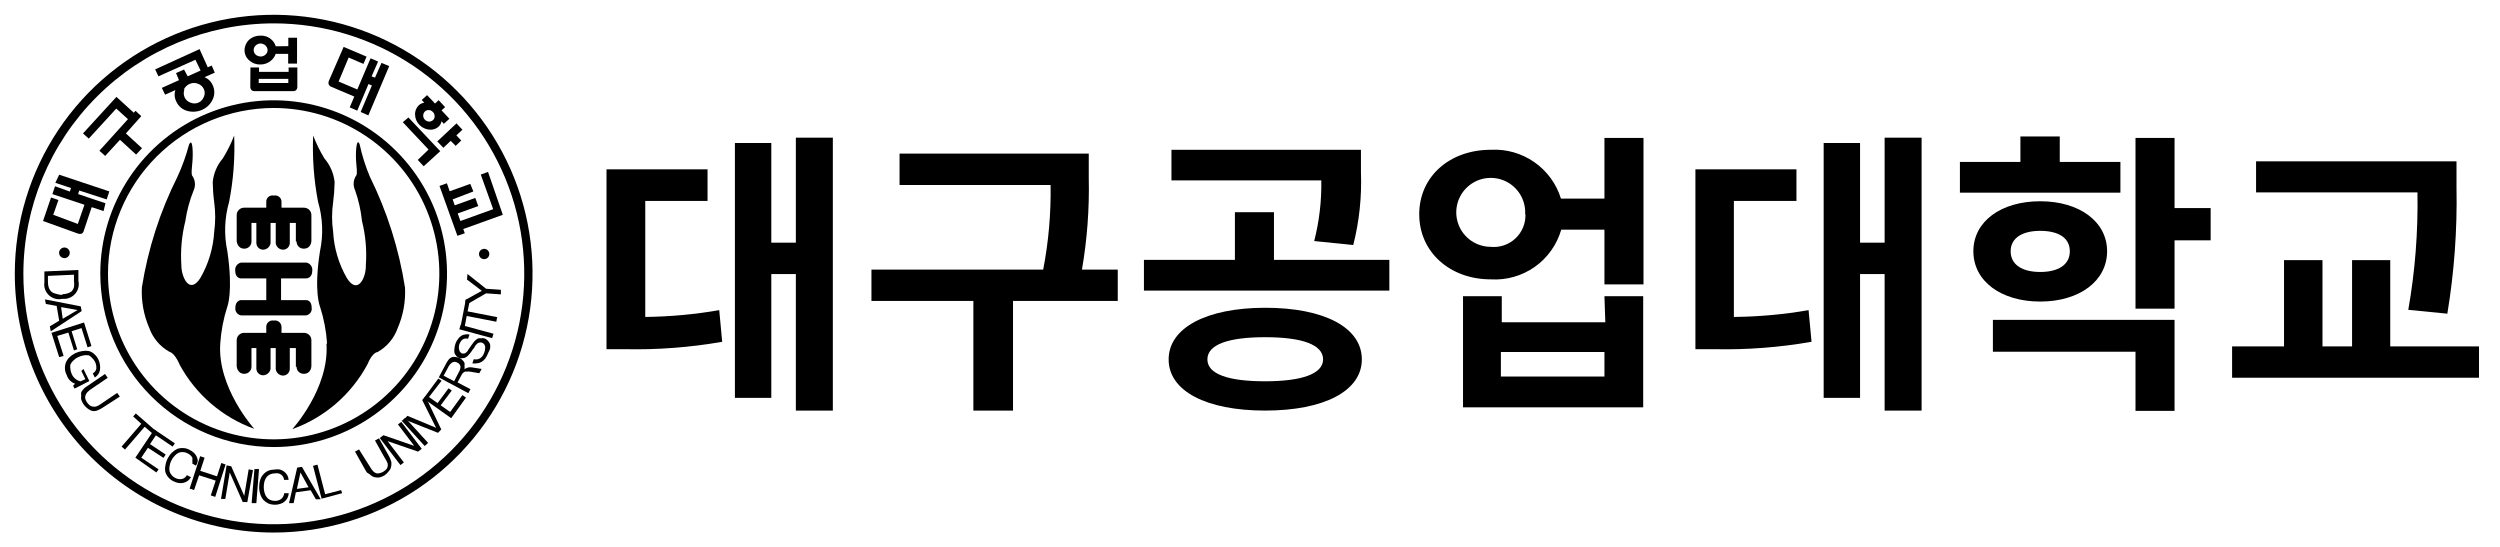 <svg width="169" height="37" viewBox="0 0 169 37" fill="none" xmlns="http://www.w3.org/2000/svg">
<path d="M6.78 18.5C6.78 16.182 7.467 13.916 8.755 11.989C10.043 10.061 11.873 8.559 14.015 7.672C16.157 6.785 18.513 6.553 20.787 7.005C23.06 7.457 25.148 8.574 26.787 10.213C28.426 11.852 29.543 13.94 29.995 16.213C30.447 18.487 30.215 20.843 29.328 22.985C28.441 25.127 26.939 26.957 25.011 28.245C23.084 29.533 20.818 30.22 18.5 30.22C15.393 30.215 12.415 28.978 10.219 26.782C8.022 24.585 6.785 21.607 6.78 18.5ZM7.3 18.5C7.3 20.715 7.957 22.881 9.188 24.722C10.418 26.564 12.167 28 14.214 28.848C16.261 29.695 18.512 29.917 20.685 29.485C22.858 29.053 24.853 27.986 26.42 26.42C27.986 24.853 29.053 22.858 29.485 20.685C29.917 18.512 29.695 16.261 28.848 14.214C28 12.167 26.564 10.418 24.722 9.188C22.881 7.957 20.715 7.3 18.5 7.3C15.531 7.305 12.685 8.487 10.586 10.586C8.487 12.685 7.305 15.531 7.3 18.5Z" fill="black"/>
<path d="M1 18.5C1 15.039 2.026 11.655 3.949 8.778C5.872 5.9 8.605 3.657 11.803 2.332C15.001 1.008 18.519 0.661 21.914 1.336C25.309 2.012 28.427 3.678 30.874 6.126C33.322 8.573 34.989 11.691 35.664 15.086C36.339 18.481 35.992 21.999 34.668 25.197C33.343 28.395 31.1 31.128 28.223 33.051C25.345 34.974 21.961 36 18.5 36C13.86 35.997 9.41 34.153 6.129 30.872C2.847 27.59 1.003 23.14 1 18.5ZM1.58 18.5C1.578 21.849 2.57 25.124 4.429 27.91C6.289 30.695 8.933 32.867 12.027 34.149C15.12 35.432 18.525 35.768 21.81 35.115C25.096 34.462 28.113 32.85 30.481 30.481C32.85 28.113 34.462 25.096 35.115 21.81C35.768 18.525 35.432 15.12 34.149 12.027C32.867 8.933 30.695 6.289 27.91 4.429C25.124 2.57 21.849 1.578 18.5 1.58C14.014 1.585 9.714 3.37 6.542 6.542C3.37 9.714 1.585 14.014 1.58 18.5Z" fill="black"/>
<path d="M20 16.33V15.07H19.59V16.43C19.587 16.55 19.538 16.665 19.452 16.749C19.366 16.833 19.25 16.88 19.13 16.88C19.011 16.877 18.897 16.832 18.807 16.753C18.718 16.675 18.659 16.568 18.64 16.45V15.07H18.29V16.45C18.267 16.568 18.206 16.674 18.115 16.752C18.024 16.83 17.91 16.875 17.79 16.88C17.67 16.88 17.554 16.833 17.468 16.749C17.382 16.665 17.333 16.55 17.33 16.43V15.07H17V16.33C17 16.457 16.949 16.579 16.859 16.669C16.769 16.759 16.647 16.81 16.52 16.81C16.02 16.81 16 16.28 16 16.28V14.57C15.996 14.502 16.006 14.434 16.029 14.369C16.052 14.305 16.088 14.246 16.135 14.197C16.182 14.147 16.239 14.108 16.302 14.081C16.364 14.054 16.432 14.04 16.5 14.04H18V13.67C17.994 13.604 18.003 13.537 18.027 13.476C18.052 13.414 18.09 13.359 18.14 13.315C18.19 13.271 18.249 13.239 18.314 13.223C18.378 13.207 18.445 13.206 18.51 13.22C18.575 13.206 18.643 13.207 18.707 13.224C18.772 13.24 18.832 13.271 18.882 13.315C18.933 13.359 18.972 13.414 18.998 13.475C19.024 13.537 19.035 13.603 19.03 13.67V14.04H20.55C20.618 14.04 20.686 14.054 20.748 14.081C20.811 14.108 20.868 14.147 20.915 14.197C20.961 14.246 20.998 14.305 21.021 14.369C21.044 14.434 21.054 14.502 21.05 14.57V16.28C21.05 16.28 21.05 16.81 20.53 16.81C20.467 16.811 20.404 16.8 20.345 16.776C20.286 16.753 20.232 16.717 20.188 16.672C20.143 16.628 20.107 16.574 20.084 16.515C20.06 16.456 20.049 16.393 20.05 16.33" fill="black"/>
<path d="M20 24.79V23.53H19.59V24.94C19.587 25.06 19.538 25.175 19.452 25.259C19.366 25.343 19.25 25.39 19.13 25.39C19.011 25.387 18.897 25.342 18.807 25.264C18.718 25.185 18.659 25.078 18.64 24.96V23.53H18.29V24.94C18.267 25.058 18.206 25.164 18.115 25.242C18.024 25.32 17.91 25.365 17.79 25.37C17.67 25.37 17.554 25.323 17.468 25.239C17.382 25.155 17.333 25.04 17.33 24.92V23.53H17V24.79C17 24.917 16.949 25.039 16.859 25.129C16.769 25.219 16.647 25.27 16.52 25.27C16.02 25.27 16 24.74 16 24.74V23.03C15.996 22.962 16.006 22.894 16.029 22.829C16.052 22.765 16.088 22.706 16.135 22.657C16.182 22.607 16.239 22.568 16.302 22.541C16.364 22.514 16.432 22.5 16.5 22.5H18V22.13C17.994 22.064 18.004 21.997 18.028 21.935C18.052 21.873 18.091 21.817 18.14 21.773C18.19 21.728 18.249 21.696 18.313 21.678C18.377 21.66 18.445 21.657 18.51 21.67C18.576 21.658 18.644 21.661 18.708 21.678C18.773 21.696 18.832 21.729 18.882 21.773C18.933 21.817 18.972 21.872 18.997 21.934C19.023 21.996 19.034 22.063 19.03 22.13V22.5H20.55C20.618 22.5 20.686 22.514 20.748 22.541C20.811 22.568 20.868 22.607 20.915 22.657C20.961 22.706 20.998 22.765 21.021 22.829C21.044 22.894 21.054 22.962 21.05 23.03V24.74C21.05 24.74 21.05 25.27 20.53 25.27C20.467 25.271 20.404 25.26 20.345 25.236C20.286 25.213 20.232 25.177 20.188 25.132C20.143 25.088 20.107 25.034 20.084 24.975C20.06 24.916 20.049 24.853 20.05 24.79" fill="black"/>
<path d="M12.13 24.61C11.78 23.82 11.45 23.78 11.45 23.78C10.817 23.425 10.334 22.854 10.09 22.17C9.716 21.307 9.545 20.37 9.59 19.43C10.005 16.825 10.817 14.298 12 11.94C12.322 11.241 12.583 10.514 12.78 9.77C13.04 9.23 13.07 10.44 12.99 11.13C12.91 11.82 12.99 11.87 12.99 11.87C13.094 12.013 13.157 12.181 13.175 12.357C13.192 12.532 13.163 12.709 13.09 12.87C12.822 13.535 12.633 14.23 12.53 14.94C12.285 15.92 12.194 16.932 12.26 17.94C12.26 18.73 12.81 19.94 13.54 18.8C14.094 17.844 14.415 16.772 14.48 15.67C14.57 15.006 14.57 14.334 14.48 13.67C14.42 13.219 14.387 12.765 14.38 12.31C14.437 11.72 14.675 11.161 15.06 10.71C15.366 10.219 15.624 9.7 15.83 9.16C15.892 10.662 15.778 12.165 15.49 13.64C15.175 14.73 15.134 15.88 15.37 16.99C15.77 19.72 15.37 20.72 15.37 20.72C15.107 21.53 14.946 22.37 14.89 23.22C14.68 26.22 17.19 28.99 17.19 28.99C15.018 28.206 13.212 26.646 12.12 24.61" fill="black"/>
<path d="M22.11 23.22C22.054 22.37 21.893 21.53 21.63 20.72C21.63 20.72 21.2 19.72 21.63 16.99C21.866 15.88 21.821 14.729 21.5 13.64C21.217 12.164 21.107 10.661 21.17 9.16C21.376 9.699 21.63 10.217 21.93 10.71C22.318 11.16 22.559 11.719 22.62 12.31C22.613 12.765 22.58 13.219 22.52 13.67C22.424 14.333 22.424 15.007 22.52 15.67C22.579 16.772 22.898 17.845 23.45 18.8C24.19 19.98 24.76 18.73 24.73 17.94C24.805 16.933 24.717 15.92 24.47 14.94C24.397 14.227 24.239 13.525 24 12.85C23.925 12.69 23.895 12.514 23.91 12.338C23.926 12.162 23.988 11.994 24.09 11.85C24.09 11.85 24.17 11.8 24.09 11.11C24.01 10.42 24.09 9.21 24.31 9.75C24.472 10.5 24.703 11.233 25 11.94C26.171 14.307 26.974 16.84 27.38 19.45C27.425 20.39 27.254 21.327 26.88 22.19C26.636 22.873 26.153 23.445 25.52 23.8C25.52 23.8 25.18 23.8 24.84 24.63C23.747 26.668 21.937 28.229 19.76 29.01C19.76 29.01 22.27 26.27 22.07 23.24" fill="black"/>
<path d="M16.3 21.32C16.181 21.303 16.074 21.24 16.001 21.144C15.928 21.049 15.896 20.929 15.91 20.81C15.91 20.33 16.26 20.29 16.26 20.29H18V18.82H16.28C16.28 18.82 15.9 18.82 15.9 18.3C15.885 18.175 15.918 18.049 15.992 17.947C16.066 17.845 16.176 17.774 16.3 17.75H20.71C20.834 17.774 20.944 17.845 21.018 17.947C21.092 18.049 21.125 18.175 21.11 18.3C21.11 18.8 20.72 18.82 20.72 18.82H19V20.29H20.72C20.72 20.29 21.07 20.29 21.07 20.81C21.087 20.928 21.057 21.048 20.986 21.144C20.914 21.239 20.808 21.303 20.69 21.32H16.3Z" fill="black"/>
<path d="M32.38 17.17C32.38 17.101 32.401 17.033 32.439 16.976C32.477 16.918 32.532 16.873 32.596 16.847C32.66 16.82 32.73 16.813 32.798 16.827C32.866 16.84 32.928 16.874 32.977 16.922C33.026 16.971 33.06 17.034 33.073 17.102C33.087 17.17 33.08 17.24 33.053 17.304C33.027 17.368 32.982 17.423 32.925 17.461C32.867 17.5 32.799 17.52 32.73 17.52C32.637 17.52 32.548 17.483 32.483 17.418C32.417 17.352 32.38 17.263 32.38 17.17Z" fill="black"/>
<path d="M4 17.15C3.991 17.098 3.994 17.046 4.008 16.995C4.022 16.945 4.046 16.898 4.08 16.858C4.114 16.818 4.156 16.786 4.203 16.764C4.251 16.742 4.303 16.73 4.355 16.73C4.407 16.73 4.459 16.742 4.507 16.764C4.554 16.786 4.596 16.818 4.63 16.858C4.664 16.898 4.688 16.945 4.702 16.995C4.716 17.046 4.719 17.098 4.71 17.15C4.696 17.234 4.652 17.31 4.587 17.365C4.522 17.42 4.44 17.45 4.355 17.45C4.27 17.45 4.188 17.42 4.123 17.365C4.058 17.31 4.014 17.234 4 17.15Z" fill="black"/>
<path d="M4.22 20.2C4.061 20.238 3.895 20.236 3.737 20.195C3.579 20.154 3.433 20.074 3.313 19.964C3.192 19.853 3.101 19.715 3.046 19.561C2.992 19.407 2.976 19.242 3 19.08V18.35L5.3 18.25V18.98C5.336 19.135 5.334 19.297 5.295 19.452C5.256 19.606 5.18 19.749 5.075 19.869C4.969 19.988 4.836 20.08 4.688 20.138C4.539 20.196 4.379 20.217 4.22 20.2ZM4.22 19.89C4.342 19.886 4.463 19.866 4.58 19.83C4.678 19.799 4.769 19.752 4.85 19.69C4.921 19.61 4.972 19.514 5 19.41C5.023 19.271 5.023 19.129 5 18.99V18.57L3.24 18.65V19.07C3.239 19.21 3.263 19.348 3.31 19.48C3.353 19.58 3.418 19.669 3.5 19.74C3.586 19.802 3.685 19.843 3.79 19.86C3.925 19.907 4.067 19.933 4.21 19.94L4.22 19.89Z" fill="black"/>
<path d="M3.43 22.4L3.37 22.06L4 21.68L3.83 20.68L3.1 20.55L3.04 20.24L5.46 20.71L5.52 21.03L3.43 22.4ZM4.24 21.55L5.24 20.96L4.13 20.76L4.24 21.55Z" fill="black"/>
<path d="M4 24.14L3.48 22.5L5.68 21.8L6.18 23.39L5.92 23.48L5.51 22.18L4.84 22.39L5.22 23.61L5 23.69L4.62 22.48L3.87 22.71L4.3 24.06L4 24.14Z" fill="black"/>
<path d="M4.51 25.35C4.441 25.224 4.4 25.084 4.39 24.94C4.38 24.797 4.4 24.654 4.45 24.52C4.503 24.384 4.585 24.261 4.69 24.16C4.81 24.042 4.949 23.944 5.1 23.87C5.252 23.8 5.414 23.753 5.58 23.73C5.722 23.704 5.868 23.704 6.01 23.73C6.148 23.77 6.275 23.842 6.38 23.94C6.492 24.042 6.583 24.164 6.65 24.3C6.704 24.418 6.741 24.542 6.76 24.67C6.775 24.783 6.775 24.897 6.76 25.01C6.741 25.114 6.7 25.213 6.64 25.3C6.579 25.388 6.501 25.463 6.41 25.52L6.27 25.24C6.329 25.21 6.381 25.168 6.423 25.116C6.464 25.064 6.494 25.004 6.51 24.94C6.527 24.771 6.495 24.602 6.42 24.45C6.367 24.354 6.3 24.266 6.22 24.19C6.158 24.12 6.084 24.062 6 24.02C5.891 24.004 5.779 24.004 5.67 24.02C5.539 24.043 5.411 24.083 5.29 24.14C5.166 24.195 5.054 24.273 4.96 24.37C4.876 24.446 4.808 24.538 4.76 24.64C4.736 24.738 4.736 24.841 4.76 24.94C4.763 25.051 4.79 25.16 4.84 25.26C4.891 25.39 4.973 25.506 5.08 25.596C5.186 25.687 5.313 25.75 5.45 25.78L5.77 25.63L5.5 25.08L5.64 24.94L6.04 25.76L5.04 26.27L4.94 26.07L5.08 25.94C4.945 25.895 4.822 25.817 4.723 25.715C4.624 25.612 4.551 25.487 4.51 25.35Z" fill="black"/>
<path d="M5.66 27.35C5.592 27.246 5.535 27.136 5.49 27.02C5.476 26.93 5.476 26.84 5.49 26.75C5.475 26.674 5.475 26.596 5.49 26.52C5.52 26.449 5.565 26.384 5.62 26.33C5.669 26.269 5.726 26.215 5.79 26.17L6 26.03L7.1 25.28L7.28 25.54L6.18 26.29C6.072 26.355 5.974 26.436 5.89 26.53C5.837 26.595 5.796 26.67 5.77 26.75C5.75 26.822 5.75 26.898 5.77 26.97C5.797 27.051 5.834 27.128 5.88 27.2C5.932 27.268 5.988 27.331 6.05 27.39C6.107 27.438 6.176 27.469 6.25 27.48C6.332 27.503 6.418 27.503 6.5 27.48C6.62 27.44 6.731 27.379 6.83 27.3L7.92 26.56L8.1 26.81L7 27.52C6.881 27.603 6.754 27.673 6.62 27.73C6.513 27.778 6.397 27.799 6.28 27.79C6.179 27.772 6.083 27.731 6 27.67C5.869 27.584 5.754 27.476 5.66 27.35Z" fill="black"/>
<path d="M10.36 29.35L9.78 28.85L8.45 30.39L8.22 30.19L9.55 28.65L9 28.15L9.18 27.95L10.56 29.15L10.36 29.35Z" fill="black"/>
<path d="M10.57 31.94L9.15 30.94L10.43 29.03L11.82 29.97L11.67 30.19L10.54 29.43L10.14 30.02L11.2 30.73L11.05 30.95L10 30.27L9.55 30.94L10.72 31.73L10.57 31.94Z" fill="black"/>
<path d="M13.25 31.48L13 31.34C13.014 31.274 13.014 31.206 13 31.14C13.015 31.074 13.015 31.006 13 30.94C12.966 30.876 12.923 30.819 12.87 30.77C12.809 30.719 12.742 30.675 12.67 30.64C12.575 30.589 12.468 30.562 12.36 30.56C12.261 30.552 12.161 30.569 12.07 30.61C11.97 30.658 11.882 30.726 11.81 30.81C11.715 30.906 11.638 31.018 11.58 31.14C11.519 31.259 11.478 31.387 11.46 31.52C11.44 31.629 11.44 31.741 11.46 31.85C11.484 31.947 11.532 32.036 11.6 32.11C11.665 32.197 11.751 32.266 11.85 32.31C11.987 32.385 12.146 32.41 12.3 32.38C12.371 32.364 12.437 32.332 12.494 32.287C12.551 32.242 12.598 32.185 12.63 32.12L12.91 32.26C12.853 32.356 12.778 32.441 12.69 32.51C12.513 32.636 12.294 32.686 12.08 32.65C11.961 32.632 11.847 32.595 11.74 32.54C11.601 32.478 11.478 32.386 11.38 32.27C11.287 32.167 11.219 32.044 11.18 31.91C11.149 31.768 11.149 31.622 11.18 31.48C11.204 31.313 11.254 31.151 11.33 31C11.404 30.852 11.502 30.717 11.62 30.6C11.722 30.498 11.841 30.414 11.97 30.35C12.101 30.302 12.241 30.281 12.38 30.29C12.531 30.292 12.679 30.334 12.81 30.41C12.915 30.459 13.013 30.523 13.1 30.6C13.178 30.675 13.243 30.763 13.29 30.86C13.34 30.952 13.367 31.055 13.37 31.16C13.351 31.273 13.31 31.382 13.25 31.48Z" fill="black"/>
<path d="M14.55 33.59L14.25 33.49L14.58 32.49L13.46 32.13L13.12 33.13L12.82 33.03L13.53 30.84L13.83 30.94L13.54 31.83L14.67 32.2L14.96 31.3L15.25 31.4L14.55 33.59Z" fill="black"/>
<path d="M16.72 33.94H16.41L15.53 31.94L15.23 33.73H14.94L15.32 31.46L15.63 31.52L16.51 33.52L16.81 31.73L17.1 31.78L16.72 33.94Z" fill="black"/>
<path d="M17.33 34.01H17.01L17.2 31.71H17.51L17.33 34.01Z" fill="black"/>
<path d="M19.51 32.44H19.2C19.2 32.369 19.179 32.299 19.14 32.24C19.111 32.179 19.066 32.127 19.01 32.09C18.953 32.048 18.888 32.018 18.82 32C18.74 31.99 18.66 31.99 18.58 32C18.474 31.999 18.368 32.019 18.27 32.06C18.178 32.102 18.096 32.163 18.03 32.24C17.966 32.329 17.916 32.427 17.88 32.53C17.847 32.661 17.83 32.795 17.83 32.93C17.828 33.066 17.848 33.201 17.89 33.33C17.917 33.437 17.969 33.536 18.04 33.62C18.102 33.701 18.185 33.763 18.28 33.8C18.378 33.842 18.484 33.862 18.59 33.86C18.745 33.866 18.898 33.817 19.02 33.72C19.076 33.673 19.121 33.615 19.154 33.55C19.187 33.484 19.206 33.413 19.21 33.34H19.52C19.511 33.455 19.481 33.567 19.43 33.67C19.381 33.763 19.312 33.845 19.23 33.91C19.15 33.981 19.054 34.032 18.95 34.06C18.835 34.102 18.713 34.122 18.59 34.12C18.44 34.12 18.291 34.093 18.15 34.04C18.023 33.981 17.908 33.9 17.81 33.8C17.715 33.689 17.643 33.56 17.6 33.42C17.546 33.262 17.519 33.097 17.52 32.93C17.517 32.764 17.54 32.599 17.59 32.44C17.632 32.303 17.703 32.177 17.798 32.07C17.893 31.963 18.009 31.878 18.14 31.82C18.28 31.767 18.43 31.74 18.58 31.74C18.692 31.719 18.808 31.719 18.92 31.74C19.024 31.768 19.123 31.816 19.21 31.88C19.292 31.948 19.363 32.029 19.42 32.12C19.474 32.219 19.504 32.328 19.51 32.44Z" fill="black"/>
<path d="M21.68 33.75H21.35L21 33.14L20 33.28L19.85 34.01H19.54L20.09 31.61L20.41 31.56L21.68 33.75ZM20.86 32.94L20.31 31.94L20.07 33.05L20.86 32.94Z" fill="black"/>
<path d="M23.13 33.34L21.74 33.71L21.16 31.49L21.46 31.41L21.98 33.41L23.06 33.13L23.13 33.34Z" fill="black"/>
<path d="M26 32.13C25.898 32.194 25.787 32.241 25.67 32.27C25.578 32.289 25.482 32.289 25.39 32.27C25.313 32.262 25.238 32.238 25.17 32.2C25.104 32.161 25.044 32.114 24.99 32.06L24.8 31.94L24.68 31.74L24 30.53L24.27 30.38L25 31.54C25.062 31.651 25.136 31.755 25.22 31.85C25.277 31.913 25.349 31.962 25.43 31.99C25.502 32.01 25.578 32.01 25.65 31.99C25.733 31.97 25.814 31.94 25.89 31.9C25.962 31.857 26.029 31.807 26.09 31.75C26.143 31.698 26.181 31.632 26.2 31.56C26.22 31.478 26.22 31.392 26.2 31.31C26.147 31.18 26.08 31.056 26 30.94L25.35 29.78L25.62 29.63L26.27 30.79C26.344 30.912 26.401 31.043 26.44 31.18C26.469 31.295 26.469 31.415 26.44 31.53C26.427 31.643 26.378 31.748 26.3 31.83C26.218 31.947 26.117 32.048 26 32.13Z" fill="black"/>
<path d="M28.51 30.34L28.26 30.53L26.2 29.82L27.3 31.26L27.07 31.44L25.67 29.61L25.92 29.42L28 30.14L26.9 28.69L27.13 28.52L28.51 30.34Z" fill="black"/>
<path d="M28.94 29.94L28.71 30.15L27.16 28.45L27.39 28.24L28.94 29.94Z" fill="black"/>
<path d="M28.76 26.8L29.83 29.03L29.61 29.26L27.32 28.35L27.54 28.11L29.48 28.92L28.54 27.04L28.76 26.8Z" fill="black"/>
<path d="M31.5 26.88L30.5 28.27L28.63 26.94L29.63 25.59L29.85 25.74L29 26.84L29.58 27.25L30.32 26.25L30.54 26.4L29.79 27.4L30.43 27.85L31.26 26.71L31.5 26.88Z" fill="black"/>
<path d="M32.56 24.94L32.4 25.23L31.76 25.12C31.704 25.11 31.646 25.11 31.59 25.12H31.44C31.388 25.14 31.34 25.171 31.3 25.21C31.258 25.25 31.224 25.297 31.2 25.35L30.93 25.85L31.8 26.31L31.66 26.58L29.66 25.51L30.14 24.61L30.23 24.45L30.32 24.32C30.351 24.279 30.389 24.241 30.43 24.21L30.56 24.14C30.648 24.116 30.742 24.116 30.83 24.14C30.924 24.15 31.016 24.177 31.1 24.22C31.166 24.259 31.227 24.306 31.28 24.36C31.329 24.41 31.369 24.467 31.4 24.53C31.41 24.6 31.41 24.67 31.4 24.74C31.41 24.813 31.41 24.887 31.4 24.96C31.474 24.902 31.56 24.862 31.652 24.841C31.743 24.82 31.838 24.82 31.93 24.84L32.56 24.94ZM30.7 25.77L31.01 25.17C31.087 25.05 31.128 24.912 31.13 24.77C31.117 24.712 31.09 24.658 31.052 24.613C31.013 24.568 30.965 24.533 30.91 24.51C30.68 24.38 30.49 24.51 30.33 24.76L29.99 25.4L30.7 25.77Z" fill="black"/>
<path d="M33 23.86C32.952 23.996 32.885 24.124 32.8 24.24C32.731 24.335 32.642 24.413 32.54 24.47C32.45 24.519 32.352 24.55 32.25 24.56C32.144 24.579 32.036 24.579 31.93 24.56L32.03 24.28C32.104 24.3 32.182 24.305 32.258 24.293C32.333 24.28 32.406 24.252 32.47 24.21C32.531 24.164 32.584 24.11 32.63 24.05C32.675 23.977 32.711 23.9 32.74 23.82C32.771 23.751 32.788 23.676 32.79 23.6C32.805 23.534 32.805 23.466 32.79 23.4C32.779 23.343 32.752 23.291 32.71 23.25C32.673 23.206 32.625 23.175 32.57 23.16C32.518 23.141 32.462 23.141 32.41 23.16C32.354 23.166 32.301 23.191 32.26 23.23C32.2 23.283 32.146 23.344 32.1 23.41C32.1 23.49 31.98 23.58 31.91 23.7C31.85 23.797 31.779 23.888 31.7 23.97C31.646 24.043 31.578 24.104 31.5 24.15C31.437 24.19 31.364 24.21 31.29 24.21C31.218 24.228 31.142 24.228 31.07 24.21C30.985 24.186 30.908 24.137 30.85 24.07C30.792 24.007 30.747 23.932 30.72 23.85C30.704 23.754 30.704 23.656 30.72 23.56C30.73 23.448 30.753 23.337 30.79 23.23C30.826 23.117 30.884 23.011 30.96 22.92C31.018 22.832 31.092 22.758 31.18 22.7C31.262 22.649 31.354 22.619 31.45 22.61C31.546 22.591 31.644 22.591 31.74 22.61L31.64 22.9C31.36 22.83 31.17 22.96 31.05 23.28C31.009 23.41 31.009 23.55 31.05 23.68C31.063 23.73 31.088 23.776 31.123 23.815C31.158 23.853 31.201 23.882 31.25 23.9H31.38L31.49 23.85C31.536 23.809 31.579 23.766 31.62 23.72C31.62 23.66 31.71 23.59 31.76 23.5C31.81 23.41 31.87 23.33 31.92 23.27L32.05 23.09L32.19 22.96C32.237 22.921 32.292 22.89 32.35 22.87C32.41 22.86 32.47 22.86 32.53 22.87C32.599 22.855 32.671 22.855 32.74 22.87C32.832 22.903 32.914 22.958 32.98 23.03C33.045 23.1 33.096 23.181 33.13 23.27C33.145 23.369 33.145 23.471 33.13 23.57C33.097 23.671 33.054 23.768 33 23.86Z" fill="black"/>
<path d="M33.36 22.56L33.27 22.86L31.05 22.26L31.14 21.96L33.36 22.56Z" fill="black"/>
<path d="M31.76 20.31L31.61 21.05L33.61 21.44L33.55 21.75L31.55 21.36L31.41 22.1L31.14 22.05L31.49 20.25L31.76 20.31Z" fill="black"/>
<path d="M31.6 18.52L32.86 19.52L33.86 19.59V19.9L32.86 19.83L31.47 20.63V20.27L32.57 19.66L31.57 18.9L31.6 18.52Z" fill="black"/>
<path d="M5.26 15.14L5.74 13.75L6.23 13.91L5.66 15.61C5.652 15.647 5.636 15.682 5.614 15.713C5.591 15.744 5.563 15.77 5.53 15.79C5.446 15.82 5.354 15.82 5.27 15.79L2.91 14.94L3.45 13.35L3.95 13.52L3.6 14.52L5.26 15.14ZM5.36 12.88L5.28 13.12L7.13 13.74L7 14.27L3.54 13.12L3.72 12.59L4.72 12.95L4.8 12.71L3.74 12.36L4 11.81L7.39 12.94L7.21 13.48L5.36 12.88Z" fill="black"/>
<path d="M8.71 8.11L7.86 7.34L6 9.37L5.61 9.02L7.87 6.55L9.11 7.68L8.71 8.11ZM9.2 10.45L8.11 9.45L7.11 10.54L6.72 10.19L9.16 7.49L9.55 7.85L8.51 9.02L9.6 10.02L9.2 10.45Z" fill="black"/>
<path d="M13.69 5.04L13.21 4.04L10.71 5.16L10.49 4.69L13.49 3.32L14.18 4.85L13.69 5.04ZM12.69 5.16L14.31 4.43L14.52 4.91L11.16 6.4L10.94 5.94L12.1 5.42L11.9 4.94L12.44 4.7L12.69 5.16ZM13.61 5.16C13.775 5.186 13.931 5.252 14.064 5.353C14.197 5.455 14.302 5.588 14.37 5.74C14.447 5.896 14.487 6.067 14.487 6.24C14.487 6.413 14.447 6.585 14.37 6.74C14.226 7.043 13.977 7.285 13.67 7.42C13.356 7.562 13.002 7.591 12.67 7.5C12.506 7.458 12.353 7.38 12.223 7.27C12.093 7.161 11.99 7.025 11.92 6.87C11.845 6.727 11.805 6.567 11.805 6.405C11.805 6.243 11.845 6.083 11.92 5.94C12.071 5.649 12.319 5.419 12.62 5.29C12.911 5.144 13.243 5.105 13.56 5.18L13.61 5.16ZM12.47 6.05C12.435 6.135 12.418 6.226 12.42 6.318C12.422 6.41 12.443 6.501 12.482 6.584C12.52 6.668 12.575 6.742 12.644 6.803C12.712 6.865 12.793 6.911 12.88 6.94C12.964 6.975 13.054 6.993 13.145 6.993C13.236 6.993 13.326 6.975 13.41 6.94C13.58 6.864 13.713 6.723 13.78 6.55C13.819 6.467 13.839 6.377 13.839 6.285C13.839 6.193 13.819 6.103 13.78 6.02C13.741 5.936 13.686 5.861 13.617 5.799C13.548 5.737 13.468 5.69 13.38 5.66C13.21 5.591 13.02 5.591 12.85 5.66C12.754 5.695 12.666 5.749 12.592 5.82C12.518 5.891 12.459 5.976 12.42 6.07L12.47 6.05Z" fill="black"/>
<path d="M18.33 2.66C18.436 2.746 18.522 2.855 18.581 2.979C18.64 3.103 18.671 3.238 18.671 3.375C18.671 3.512 18.64 3.647 18.581 3.771C18.522 3.895 18.436 4.004 18.33 4.09C18.131 4.265 17.875 4.361 17.61 4.36C17.339 4.372 17.074 4.279 16.87 4.1C16.765 4.016 16.679 3.91 16.62 3.789C16.562 3.668 16.531 3.535 16.53 3.4C16.532 3.262 16.562 3.126 16.619 3.001C16.675 2.875 16.758 2.762 16.86 2.67C17.064 2.498 17.323 2.406 17.59 2.41C17.724 2.4 17.858 2.417 17.985 2.46C18.113 2.503 18.23 2.571 18.33 2.66ZM16.93 4.56H17.51V4.86H19.51V4.56H20.1V5.84C20.104 5.885 20.099 5.93 20.085 5.973C20.071 6.016 20.049 6.056 20.02 6.09C19.992 6.115 19.958 6.135 19.922 6.147C19.886 6.159 19.848 6.163 19.81 6.16H17.24C17.197 6.166 17.154 6.162 17.113 6.15C17.071 6.138 17.033 6.118 17 6.09C16.971 6.056 16.949 6.016 16.935 5.973C16.921 5.93 16.916 5.885 16.92 5.84L16.93 4.56ZM17.29 3.07C17.245 3.109 17.209 3.158 17.185 3.212C17.16 3.267 17.148 3.325 17.148 3.385C17.148 3.445 17.16 3.503 17.185 3.558C17.209 3.612 17.245 3.661 17.29 3.7C17.383 3.777 17.499 3.819 17.62 3.82C17.738 3.822 17.852 3.779 17.94 3.7C17.987 3.661 18.025 3.612 18.051 3.557C18.077 3.502 18.09 3.441 18.09 3.38C18.082 3.261 18.028 3.15 17.94 3.07C17.849 2.989 17.732 2.943 17.61 2.94C17.491 2.941 17.376 2.988 17.29 3.07ZM19.49 5.33H17.49V5.61H19.49V5.33ZM19.49 3.12V2.55H20.08V4.3H19.48V3.64H18.6V3.13L19.49 3.12Z" fill="black"/>
<path d="M22.89 5.51L24.25 6.09L24.05 6.57L22.4 5.87C22.328 5.846 22.268 5.796 22.23 5.73C22.197 5.647 22.197 5.553 22.23 5.47L23.23 3.17L24.78 3.83L24.57 4.32L23.57 3.89L22.89 5.51ZM25.14 5.78L24.91 5.68L24.15 7.48L23.64 7.26L25.05 3.94L25.56 4.16L25.12 5.16L25.35 5.25L25.79 4.25L26.31 4.47L24.9 7.8L24.38 7.57L25.14 5.78Z" fill="black"/>
<path d="M28.64 11.24L28.24 10.81L28.97 10.11L27.23 8.26L27.61 7.94L29.76 10.22L28.64 11.24ZM29.85 8.19C29.841 8.253 29.82 8.314 29.79 8.37C29.762 8.434 29.721 8.492 29.67 8.54C29.581 8.626 29.473 8.691 29.356 8.729C29.238 8.767 29.113 8.778 28.99 8.76C28.746 8.731 28.52 8.618 28.35 8.44C28.175 8.264 28.071 8.028 28.06 7.78C28.05 7.656 28.069 7.531 28.114 7.415C28.159 7.299 28.229 7.195 28.32 7.11C28.369 7.062 28.426 7.025 28.49 7C28.549 6.97 28.614 6.949 28.68 6.94L28.51 6.76L28.87 6.43L29.41 7L29.65 6.77L30.09 7.24L29.85 7.46L30.38 8.03L30 8.37L29.85 8.19ZM29 7.44C28.949 7.436 28.898 7.442 28.849 7.46C28.801 7.477 28.757 7.504 28.72 7.54C28.684 7.575 28.656 7.617 28.637 7.664C28.618 7.71 28.609 7.76 28.61 7.81C28.608 7.862 28.617 7.913 28.636 7.961C28.655 8.009 28.684 8.053 28.72 8.09C28.794 8.166 28.894 8.213 29 8.22C29.099 8.222 29.196 8.187 29.27 8.12C29.308 8.086 29.337 8.045 29.356 7.998C29.375 7.951 29.384 7.9 29.38 7.85C29.381 7.8 29.372 7.75 29.353 7.704C29.334 7.657 29.306 7.615 29.27 7.58C29.202 7.5 29.105 7.449 29 7.44ZM30.47 9.52L29.97 9.99L29.56 9.56L30.86 8.34L31.26 8.77L30.85 9.15L31.18 9.5L30.8 9.86L30.47 9.52Z" fill="black"/>
<path d="M30.6 13.48L30.74 13.88L32.13 13.38L32.33 13.93L30.94 14.43L31.42 15.77L30.92 15.94L29.71 12.57L30.21 12.39L30.4 12.93L31.79 12.43L32 12.94L30.6 13.48ZM30.82 15.05L33.34 14.14L32.5 11.8L32.99 11.62L33.99 14.52L30.99 15.6L30.82 15.05Z" fill="black"/>
<path d="M43.62 21.425C45.296 21.407 46.968 21.253 48.62 20.965L48.82 23.105C46.651 23.485 44.451 23.652 42.25 23.605H41V11.445H47.83V13.585H43.62V21.425ZM56.3 9.305V27.755H53.8V18.525H52.14V26.895H49.68V9.665H52.14V16.405H53.8V9.305H56.3Z" fill="black"/>
<path d="M75.56 20.345H68.48V27.755H65.8V20.345H58.91V18.225H70.52C70.884 16.341 71.051 14.424 71.02 12.505H60.81V10.385H73.6V12.045C73.646 14.115 73.492 16.185 73.14 18.225H75.56V20.345Z" fill="black"/>
<path d="M93.92 17.565V19.645H77.33V17.565H83.48V14.345H86.12V17.565H93.92ZM92.06 24.295C92.06 26.435 89.5 27.755 85.52 27.755C81.54 27.755 79 26.435 79 24.295C79 22.155 81.57 20.805 85.53 20.805C89.49 20.805 92.06 22.125 92.06 24.295ZM88.84 16.295C89.183 14.956 89.345 13.577 89.32 12.195H79.19V10.125H92V11.645C92.063 13.301 91.888 14.958 91.48 16.565L88.84 16.295ZM89.44 24.295C89.44 23.295 88.02 22.795 85.52 22.795C83.02 22.795 81.62 23.295 81.62 24.295C81.62 25.295 83.04 25.775 85.52 25.775C88 25.775 89.44 25.275 89.44 24.295Z" fill="black"/>
<path d="M111.1 9.325V19.225H108.46V15.525H105.54C105.246 16.543 104.615 17.43 103.75 18.041C102.885 18.651 101.837 18.949 100.78 18.885C98.02 18.885 95.94 17.045 95.94 14.485C95.94 11.925 98 10.125 100.78 10.125C101.825 10.067 102.859 10.361 103.718 10.959C104.577 11.557 105.211 12.425 105.52 13.425H108.46V9.325H111.1ZM103.1 14.485C103.126 14.02 103.012 13.558 102.773 13.158C102.533 12.758 102.18 12.44 101.758 12.243C101.335 12.046 100.864 11.981 100.404 12.055C99.944 12.128 99.517 12.338 99.178 12.658C98.838 12.976 98.602 13.39 98.5 13.845C98.398 14.299 98.435 14.774 98.605 15.207C98.775 15.641 99.072 16.013 99.456 16.277C99.84 16.54 100.294 16.682 100.76 16.685C101.064 16.717 101.371 16.683 101.661 16.585C101.951 16.488 102.217 16.33 102.44 16.122C102.664 15.913 102.84 15.659 102.958 15.377C103.075 15.095 103.13 14.791 103.12 14.485H103.1ZM108.46 20.025H111.08V27.535H98.9V20.025H101.52V21.785H108.52L108.46 20.025ZM108.46 23.795H101.46V25.455H108.46V23.795Z" fill="black"/>
<path d="M117.21 21.425C118.903 21.409 120.592 21.256 122.26 20.965L122.46 23.105C120.291 23.485 118.091 23.652 115.89 23.605H114.61V11.445H121.44V13.585H117.21V21.425ZM129.9 9.305V27.755H127.4V18.525H125.74V26.895H123.28V9.665H125.74V16.405H127.4V9.305H129.9Z" fill="black"/>
<path d="M143.34 13.025H132.49V10.945H136.58V9.225H139.24V10.945H143.34V13.025ZM137.92 20.385C135.27 20.385 133.4 19.005 133.4 16.985C133.4 14.965 135.27 13.605 137.92 13.605C140.57 13.605 142.44 14.985 142.44 16.985C142.44 18.985 140.58 20.385 137.92 20.385ZM134.72 21.625H147V27.775H144.36V23.775H134.72V21.625ZM137.92 18.385C139.1 18.385 139.92 17.925 139.92 16.985C139.92 16.045 139.1 15.605 137.92 15.605C136.74 15.605 135.92 16.065 135.92 16.985C135.92 17.905 136.72 18.385 137.92 18.385ZM149.44 16.245H147V20.865H144.36V9.325H147V14.065H149.44V16.245Z" fill="black"/>
<path d="M167.58 23.415V25.535H150.89V23.415H154.4V17.585H157V23.415H159V17.585H161.58V23.415H167.58ZM162.8 20.945C163.261 18.324 163.468 15.665 163.42 13.005H152.51V10.905H166.06V12.685C166.114 15.538 165.906 18.39 165.44 21.205L162.8 20.945Z" fill="black"/>
</svg>
